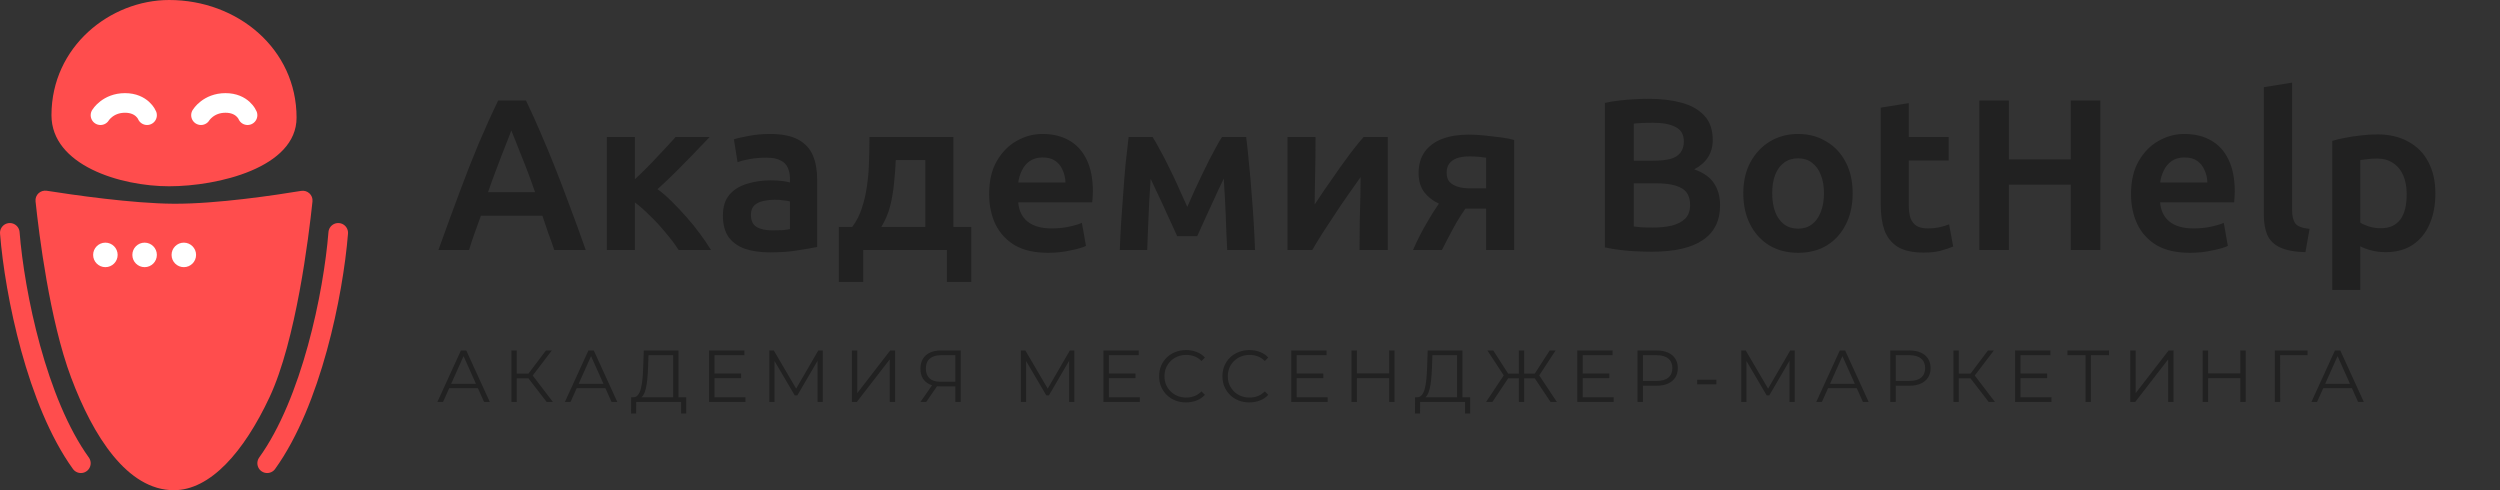 <?xml version="1.0" encoding="UTF-8"?> <svg xmlns="http://www.w3.org/2000/svg" width="510" height="100" viewBox="0 0 510 100" fill="none"><rect x="0" y="0" width="510" height="100" fill="#333333" stroke="none"/><path d="M89.225 82L94.025 71.5H95.12L99.92 82H98.75L94.34 72.145H94.79L90.38 82H89.225ZM91.115 79.195L91.445 78.295H97.55L97.88 79.195H91.115ZM111.517 82L107.482 76.765L108.382 76.225L112.792 82H111.517ZM104.332 82V71.5H105.412V82H104.332ZM105.082 77.185V76.21H108.367V77.185H105.082ZM108.472 76.87L107.452 76.69L111.367 71.5H112.567L108.472 76.87ZM115.236 82L120.036 71.5H121.131L125.931 82H124.761L120.351 72.145H120.801L116.391 82H115.236ZM117.126 79.195L117.456 78.295H123.561L123.891 79.195H117.126ZM137.318 81.475V72.46H132.293L132.203 75.01C132.173 75.8 132.123 76.56 132.053 77.29C131.993 78.01 131.893 78.66 131.753 79.24C131.623 79.81 131.443 80.275 131.213 80.635C130.993 80.995 130.703 81.205 130.343 81.265L129.128 81.04C129.528 81.06 129.858 80.915 130.118 80.605C130.388 80.295 130.593 79.86 130.733 79.3C130.883 78.74 130.993 78.085 131.063 77.335C131.133 76.585 131.183 75.775 131.213 74.905L131.333 71.5H138.413V81.475H137.318ZM128.738 84.355L128.753 81.04H139.988V84.355H138.953V82H129.788L129.773 84.355H128.738ZM145.642 76.195H151.192V77.14H145.642V76.195ZM145.762 81.04H152.077V82H144.652V71.5H151.852V72.46H145.762V81.04ZM156.94 82V71.5H157.855L162.655 79.69H162.175L166.93 71.5H167.845V82H166.78V73.165H167.035L162.655 80.665H162.13L157.72 73.165H158.005V82H156.94ZM173.783 82V71.5H174.878V80.2L181.598 71.5H182.603V82H181.508V73.315L174.788 82H173.783ZM194.892 82V78.52L195.192 78.82H191.757C190.917 78.82 190.197 78.675 189.597 78.385C189.007 78.095 188.552 77.685 188.232 77.155C187.922 76.615 187.767 75.97 187.767 75.22C187.767 74.42 187.937 73.745 188.277 73.195C188.617 72.635 189.097 72.215 189.717 71.935C190.347 71.645 191.077 71.5 191.907 71.5H195.987V82H194.892ZM187.767 82L190.347 78.31H191.487L188.952 82H187.767ZM194.892 78.205V72.145L195.192 72.46H191.952C190.972 72.46 190.212 72.695 189.672 73.165C189.142 73.625 188.877 74.3 188.877 75.19C188.877 76.05 189.127 76.715 189.627 77.185C190.127 77.645 190.867 77.875 191.847 77.875H195.192L194.892 78.205ZM208.259 82V71.5H209.174L213.974 79.69H213.494L218.249 71.5H219.164V82H218.099V73.165H218.354L213.974 80.665H213.449L209.039 73.165H209.324V82H208.259ZM226.092 76.195H231.642V77.14H226.092V76.195ZM226.212 81.04H232.527V82H225.102V71.5H232.302V72.46H226.212V81.04ZM241.95 82.09C241.16 82.09 240.43 81.96 239.76 81.7C239.09 81.43 238.51 81.055 238.02 80.575C237.53 80.095 237.145 79.53 236.865 78.88C236.595 78.23 236.46 77.52 236.46 76.75C236.46 75.98 236.595 75.27 236.865 74.62C237.145 73.97 237.53 73.405 238.02 72.925C238.52 72.445 239.105 72.075 239.775 71.815C240.445 71.545 241.175 71.41 241.965 71.41C242.725 71.41 243.44 71.54 244.11 71.8C244.78 72.05 245.345 72.43 245.805 72.94L245.1 73.645C244.67 73.205 244.195 72.89 243.675 72.7C243.155 72.5 242.595 72.4 241.995 72.4C241.365 72.4 240.78 72.51 240.24 72.73C239.7 72.94 239.23 73.245 238.83 73.645C238.43 74.035 238.115 74.495 237.885 75.025C237.665 75.545 237.555 76.12 237.555 76.75C237.555 77.38 237.665 77.96 237.885 78.49C238.115 79.01 238.43 79.47 238.83 79.87C239.23 80.26 239.7 80.565 240.24 80.785C240.78 80.995 241.365 81.1 241.995 81.1C242.595 81.1 243.155 81 243.675 80.8C244.195 80.6 244.67 80.28 245.1 79.84L245.805 80.545C245.345 81.055 244.78 81.44 244.11 81.7C243.44 81.96 242.72 82.09 241.95 82.09ZM254.868 82.09C254.078 82.09 253.348 81.96 252.678 81.7C252.008 81.43 251.428 81.055 250.938 80.575C250.448 80.095 250.063 79.53 249.783 78.88C249.513 78.23 249.378 77.52 249.378 76.75C249.378 75.98 249.513 75.27 249.783 74.62C250.063 73.97 250.448 73.405 250.938 72.925C251.438 72.445 252.023 72.075 252.693 71.815C253.363 71.545 254.093 71.41 254.883 71.41C255.643 71.41 256.358 71.54 257.028 71.8C257.698 72.05 258.263 72.43 258.723 72.94L258.018 73.645C257.588 73.205 257.113 72.89 256.593 72.7C256.073 72.5 255.513 72.4 254.913 72.4C254.283 72.4 253.698 72.51 253.158 72.73C252.618 72.94 252.148 73.245 251.748 73.645C251.348 74.035 251.033 74.495 250.803 75.025C250.583 75.545 250.473 76.12 250.473 76.75C250.473 77.38 250.583 77.96 250.803 78.49C251.033 79.01 251.348 79.47 251.748 79.87C252.148 80.26 252.618 80.565 253.158 80.785C253.698 80.995 254.283 81.1 254.913 81.1C255.513 81.1 256.073 81 256.593 80.8C257.113 80.6 257.588 80.28 258.018 79.84L258.723 80.545C258.263 81.055 257.698 81.44 257.028 81.7C256.358 81.96 255.638 82.09 254.868 82.09ZM264.405 76.195H269.955V77.14H264.405V76.195ZM264.525 81.04H270.84V82H263.415V71.5H270.615V72.46H264.525V81.04ZM283.383 71.5H284.478V82H283.383V71.5ZM276.813 82H275.703V71.5H276.813V82ZM283.488 77.155H276.693V76.18H283.488V77.155ZM297.236 81.475V72.46H292.211L292.121 75.01C292.091 75.8 292.041 76.56 291.971 77.29C291.911 78.01 291.811 78.66 291.671 79.24C291.541 79.81 291.361 80.275 291.131 80.635C290.911 80.995 290.621 81.205 290.261 81.265L289.046 81.04C289.446 81.06 289.776 80.915 290.036 80.605C290.306 80.295 290.511 79.86 290.651 79.3C290.801 78.74 290.911 78.085 290.981 77.335C291.051 76.585 291.101 75.775 291.131 74.905L291.251 71.5H298.331V81.475H297.236ZM288.656 84.355L288.671 81.04H299.906V84.355H298.871V82H289.706L289.691 84.355H288.656ZM316.315 82L312.82 76.765L313.765 76.225L317.605 82H316.315ZM310.585 77.185V76.21H313.585V77.185H310.585ZM313.81 76.87L312.79 76.69L316.135 71.5H317.335L313.81 76.87ZM304.45 82H303.16L307 76.225L307.945 76.765L304.45 82ZM310.93 82H309.85V71.5H310.93V82ZM310.18 77.185H307.18V76.21H310.18V77.185ZM306.955 76.87L303.43 71.5H304.63L307.96 76.69L306.955 76.87ZM322.755 76.195H328.305V77.14H322.755V76.195ZM322.875 81.04H329.19V82H321.765V71.5H328.965V72.46H322.875V81.04ZM334.053 82V71.5H337.983C338.873 71.5 339.638 71.645 340.278 71.935C340.918 72.215 341.408 72.625 341.748 73.165C342.098 73.695 342.273 74.34 342.273 75.1C342.273 75.84 342.098 76.48 341.748 77.02C341.408 77.55 340.918 77.96 340.278 78.25C339.638 78.54 338.873 78.685 337.983 78.685H334.668L335.163 78.16V82H334.053ZM335.163 78.25L334.668 77.71H337.953C339.003 77.71 339.798 77.485 340.338 77.035C340.888 76.575 341.163 75.93 341.163 75.1C341.163 74.26 340.888 73.61 340.338 73.15C339.798 72.69 339.003 72.46 337.953 72.46H334.668L335.163 71.935V78.25ZM346.218 78.4V77.47H350.148V78.4H346.218ZM355.215 82V71.5H356.13L360.93 79.69H360.45L365.205 71.5H366.12V82H365.055V73.165H365.31L360.93 80.665H360.405L355.995 73.165H356.28V82H355.215ZM370.514 82L375.314 71.5H376.409L381.209 82H380.039L375.629 72.145H376.079L371.669 82H370.514ZM372.404 79.195L372.734 78.295H378.839L379.169 79.195H372.404ZM385.621 82V71.5H389.551C390.441 71.5 391.206 71.645 391.846 71.935C392.486 72.215 392.976 72.625 393.316 73.165C393.666 73.695 393.841 74.34 393.841 75.1C393.841 75.84 393.666 76.48 393.316 77.02C392.976 77.55 392.486 77.96 391.846 78.25C391.206 78.54 390.441 78.685 389.551 78.685H386.236L386.731 78.16V82H385.621ZM386.731 78.25L386.236 77.71H389.521C390.571 77.71 391.366 77.485 391.906 77.035C392.456 76.575 392.731 75.93 392.731 75.1C392.731 74.26 392.456 73.61 391.906 73.15C391.366 72.69 390.571 72.46 389.521 72.46H386.236L386.731 71.935V78.25ZM405.694 82L401.659 76.765L402.559 76.225L406.969 82H405.694ZM398.509 82V71.5H399.589V82H398.509ZM399.259 77.185V76.21H402.544V77.185H399.259ZM402.649 76.87L401.629 76.69L405.544 71.5H406.744L402.649 76.87ZM412.065 76.195H417.615V77.14H412.065V76.195ZM412.185 81.04H418.5V82H411.075V71.5H418.275V72.46H412.185V81.04ZM425.448 82V72.16L425.748 72.46H421.758V71.5H430.233V72.46H426.258L426.543 72.16V82H425.448ZM434.581 82V71.5H435.676V80.2L442.396 71.5H443.401V82H442.306V73.315L435.586 82H434.581ZM457.024 71.5H458.119V82H457.024V71.5ZM450.454 82H449.344V71.5H450.454V82ZM457.129 77.155H450.334V76.18H457.129V77.155ZM464.064 82V71.5H470.739V72.46H464.859L465.144 72.175L465.159 82H464.064ZM471.525 82L476.325 71.5H477.42L482.22 82H481.05L476.64 72.145H477.09L472.68 82H471.525ZM473.415 79.195L473.745 78.295H479.85L480.18 79.195H473.415Z" fill="#212121"></path><path d="M89.44 51C90.995 46.659 92.432 42.728 93.752 39.208C95.072 35.659 96.363 32.373 97.624 29.352C98.915 26.301 100.249 23.353 101.628 20.508H107.304C108.331 22.649 109.328 24.849 110.296 27.108C111.264 29.337 112.232 31.669 113.2 34.104C114.168 36.539 115.165 39.149 116.192 41.936C117.248 44.723 118.348 47.744 119.492 51H113.068C112.687 49.827 112.276 48.668 111.836 47.524C111.425 46.351 111.029 45.177 110.648 44.004H98.108C97.697 45.177 97.272 46.351 96.832 47.524C96.421 48.668 96.04 49.827 95.688 51H89.44ZM99.56 39.208H109.152C108.683 37.829 108.213 36.524 107.744 35.292C107.275 34.031 106.82 32.872 106.38 31.816C105.969 30.731 105.588 29.763 105.236 28.912C104.884 28.032 104.576 27.269 104.312 26.624C104.077 27.269 103.784 28.032 103.432 28.912C103.109 29.763 102.728 30.731 102.288 31.816C101.877 32.872 101.437 34.031 100.968 35.292C100.499 36.524 100.029 37.829 99.56 39.208ZM123.791 51V27.944H129.512V36.568C130.216 35.923 130.949 35.219 131.711 34.456C132.504 33.664 133.266 32.872 134 32.08C134.733 31.288 135.437 30.54 136.111 29.836C136.786 29.103 137.358 28.472 137.827 27.944H144.779C144.164 28.589 143.416 29.367 142.535 30.276C141.685 31.185 140.761 32.139 139.763 33.136C138.796 34.133 137.828 35.101 136.86 36.04C135.892 36.979 134.982 37.829 134.132 38.592C135.041 39.237 135.994 40.059 136.992 41.056C138.018 42.053 139.03 43.124 140.028 44.268C141.025 45.383 141.949 46.527 142.8 47.7C143.68 48.873 144.428 49.973 145.044 51H138.443C137.71 49.856 136.816 48.668 135.76 47.436C134.733 46.175 133.662 45.016 132.547 43.96C131.462 42.875 130.45 41.98 129.512 41.276V51H123.791ZM157.062 51.484C155.155 51.484 153.483 51.249 152.046 50.78C150.608 50.281 149.479 49.489 148.658 48.404C147.866 47.289 147.47 45.808 147.47 43.96C147.47 42.2 147.91 40.792 148.79 39.736C149.699 38.68 150.902 37.932 152.398 37.492C153.894 37.023 155.492 36.788 157.194 36.788C158.044 36.788 158.822 36.832 159.526 36.92C160.259 37.008 160.802 37.111 161.154 37.228V36.436C161.154 35.615 161.007 34.881 160.714 34.236C160.45 33.591 159.966 33.092 159.262 32.74C158.587 32.359 157.648 32.168 156.446 32.168C155.184 32.168 154.04 32.256 153.014 32.432C151.987 32.608 151.136 32.828 150.462 33.092L149.714 28.428C150.418 28.193 151.43 27.959 152.75 27.724C154.099 27.46 155.536 27.328 157.062 27.328C159.496 27.328 161.418 27.709 162.826 28.472C164.234 29.235 165.231 30.305 165.818 31.684C166.404 33.063 166.698 34.691 166.698 36.568V50.384C165.847 50.56 164.586 50.78 162.914 51.044C161.271 51.337 159.32 51.484 157.062 51.484ZM157.502 46.996C158.264 46.996 158.968 46.981 159.614 46.952C160.259 46.893 160.772 46.82 161.154 46.732V41.1C160.89 41.012 160.464 40.939 159.878 40.88C159.32 40.792 158.734 40.748 158.118 40.748C157.267 40.748 156.46 40.836 155.698 41.012C154.964 41.159 154.363 41.452 153.894 41.892C153.424 42.332 153.19 42.977 153.19 43.828C153.19 45.001 153.571 45.823 154.334 46.292C155.126 46.761 156.182 46.996 157.502 46.996ZM171.122 57.512V46.292H173.85C174.701 45.177 175.361 43.887 175.83 42.42C176.329 40.924 176.681 39.369 176.886 37.756C177.121 36.113 177.253 34.456 177.282 32.784C177.341 31.112 177.37 29.499 177.37 27.944H194.486V46.292H198.138V57.512H193.166V51H176.094V57.512H171.122ZM179.79 46.292H188.766V32.652H182.738C182.68 34.177 182.562 35.747 182.386 37.36C182.24 38.944 181.976 40.499 181.594 42.024C181.213 43.52 180.612 44.943 179.79 46.292ZM213.796 51.572C211.039 51.572 208.78 51.059 207.02 50.032C205.26 48.976 203.94 47.539 203.06 45.72C202.21 43.901 201.784 41.863 201.784 39.604C201.784 36.876 202.312 34.617 203.368 32.828C204.424 31.009 205.774 29.645 207.416 28.736C209.059 27.797 210.804 27.328 212.652 27.328C214.764 27.328 216.583 27.768 218.108 28.648C219.663 29.528 220.851 30.833 221.672 32.564C222.523 34.295 222.948 36.465 222.948 39.076C222.948 39.399 222.934 39.765 222.904 40.176C222.875 40.587 222.846 40.953 222.816 41.276H207.724C207.842 42.948 208.472 44.253 209.616 45.192C210.79 46.131 212.418 46.6 214.5 46.6C215.791 46.6 216.979 46.483 218.064 46.248C219.179 46.013 220.059 45.749 220.704 45.456L221.54 50.164C220.895 50.487 219.839 50.795 218.372 51.088C216.935 51.411 215.41 51.572 213.796 51.572ZM207.724 37.228H217.36C217.331 36.319 217.14 35.483 216.788 34.72C216.466 33.928 215.967 33.297 215.292 32.828C214.647 32.359 213.782 32.124 212.696 32.124C211.64 32.124 210.76 32.373 210.056 32.872C209.382 33.341 208.854 33.972 208.472 34.764C208.091 35.527 207.842 36.348 207.724 37.228ZM228.438 51C228.496 49.328 228.584 47.495 228.702 45.5C228.848 43.505 228.995 41.467 229.142 39.384C229.288 37.301 229.45 35.292 229.626 33.356C229.831 31.391 230.036 29.587 230.242 27.944H235.126C235.595 28.677 236.05 29.469 236.49 30.32C236.959 31.141 237.428 32.021 237.898 32.96C238.367 33.869 238.836 34.823 239.306 35.82C239.775 36.788 240.244 37.815 240.714 38.9C241.212 39.956 241.711 41.056 242.21 42.2C242.738 41.027 243.251 39.868 243.75 38.724C244.278 37.58 244.791 36.495 245.29 35.468C245.788 34.412 246.272 33.429 246.742 32.52C247.24 31.581 247.695 30.731 248.106 29.968C248.516 29.176 248.912 28.501 249.294 27.944H254.222C254.427 29.587 254.618 31.391 254.794 33.356C254.999 35.292 255.175 37.301 255.322 39.384C255.498 41.467 255.644 43.505 255.762 45.5C255.879 47.495 255.967 49.328 256.026 51H250.35C250.291 49.768 250.232 48.551 250.174 47.348C250.144 46.116 250.1 44.899 250.042 43.696C249.983 42.464 249.924 41.247 249.866 40.044C249.807 38.841 249.734 37.639 249.646 36.436C249.294 37.14 248.927 37.903 248.546 38.724C248.194 39.516 247.827 40.323 247.446 41.144C247.064 41.965 246.683 42.787 246.302 43.608C245.92 44.429 245.554 45.236 245.202 46.028C244.879 46.791 244.556 47.509 244.234 48.184H240.142C239.848 47.509 239.526 46.791 239.174 46.028C238.822 45.265 238.455 44.473 238.074 43.652C237.692 42.801 237.311 41.965 236.93 41.144C236.548 40.323 236.167 39.516 235.786 38.724C235.434 37.932 235.082 37.184 234.73 36.48C234.642 38.035 234.539 39.692 234.422 41.452C234.334 43.183 234.26 44.884 234.202 46.556C234.143 48.228 234.084 49.709 234.026 51H228.438ZM262.649 51V27.944H268.369C268.369 30.907 268.339 33.605 268.281 36.04C268.222 38.475 268.193 40.367 268.193 41.716C268.867 40.689 269.542 39.677 270.217 38.68C270.921 37.683 271.61 36.7 272.285 35.732C272.959 34.735 273.634 33.781 274.309 32.872C274.983 31.933 275.643 31.053 276.289 30.232C276.934 29.411 277.565 28.648 278.181 27.944H283.109V51H277.345C277.345 49.005 277.359 47.04 277.389 45.104C277.447 43.168 277.491 41.423 277.521 39.868C277.55 38.284 277.565 37.037 277.565 36.128C276.714 37.301 275.834 38.548 274.925 39.868C274.015 41.159 273.121 42.479 272.241 43.828C271.361 45.148 270.525 46.424 269.733 47.656C268.97 48.859 268.295 49.973 267.709 51H262.649ZM288.252 51C289.073 49.123 289.953 47.377 290.892 45.764C291.831 44.121 292.711 42.713 293.532 41.54C292.329 40.983 291.332 40.205 290.54 39.208C289.777 38.181 289.396 36.876 289.396 35.292C289.396 33.591 289.807 32.153 290.628 30.98C291.479 29.807 292.667 28.927 294.192 28.34C295.747 27.753 297.565 27.46 299.648 27.46C300.616 27.46 301.672 27.519 302.816 27.636C303.989 27.753 305.119 27.885 306.204 28.032C307.319 28.179 308.213 28.355 308.888 28.56V51H303.168V42.552H300.44C300.147 42.552 299.868 42.552 299.604 42.552C299.369 42.552 299.149 42.552 298.944 42.552C298.328 43.432 297.727 44.371 297.14 45.368C296.583 46.336 296.055 47.304 295.556 48.272C295.087 49.211 294.617 50.12 294.148 51H288.252ZM299.692 38.416H303.168V32.168C302.845 32.109 302.361 32.051 301.716 31.992C301.071 31.933 300.44 31.904 299.824 31.904C298.739 31.904 297.844 32.036 297.14 32.3C296.465 32.564 295.952 32.945 295.6 33.444C295.277 33.913 295.116 34.515 295.116 35.248C295.116 36.04 295.321 36.671 295.732 37.14C296.172 37.58 296.744 37.903 297.448 38.108C298.152 38.313 298.9 38.416 299.692 38.416ZM336.948 51.352C335.921 51.352 334.88 51.323 333.824 51.264C332.768 51.235 331.697 51.147 330.612 51C329.556 50.883 328.485 50.707 327.4 50.472V20.992C328.309 20.787 329.277 20.625 330.304 20.508C331.331 20.391 332.357 20.303 333.384 20.244C334.44 20.185 335.423 20.156 336.332 20.156C338.825 20.156 341.055 20.42 343.02 20.948C344.985 21.476 346.54 22.356 347.684 23.588C348.828 24.791 349.4 26.463 349.4 28.604C349.4 29.895 349.077 31.053 348.432 32.08C347.787 33.077 346.848 33.899 345.616 34.544C347.523 35.219 348.872 36.172 349.664 37.404C350.485 38.636 350.896 40.132 350.896 41.892C350.896 45.031 349.723 47.392 347.376 48.976C345.059 50.56 341.583 51.352 336.948 51.352ZM337.08 46.424C338.576 46.424 339.896 46.292 341.04 46.028C342.184 45.735 343.093 45.265 343.768 44.62C344.443 43.945 344.78 43.007 344.78 41.804C344.78 40.161 344.193 39.017 343.02 38.372C341.847 37.727 340.189 37.404 338.048 37.404H333.296V46.204C333.765 46.263 334.323 46.321 334.968 46.38C335.643 46.409 336.347 46.424 337.08 46.424ZM333.296 32.784H337.168C338.605 32.784 339.793 32.667 340.732 32.432C341.671 32.168 342.36 31.743 342.8 31.156C343.269 30.569 343.504 29.807 343.504 28.868C343.504 27.46 342.947 26.477 341.832 25.92C340.747 25.333 339.192 25.04 337.168 25.04C336.493 25.04 335.804 25.055 335.1 25.084C334.396 25.113 333.795 25.157 333.296 25.216V32.784ZM366.81 51.572C364.61 51.572 362.659 51.073 360.958 50.076C359.286 49.049 357.981 47.627 357.042 45.808C356.103 43.989 355.634 41.863 355.634 39.428C355.634 36.993 356.118 34.881 357.086 33.092C358.054 31.303 359.374 29.895 361.046 28.868C362.747 27.841 364.669 27.328 366.81 27.328C368.981 27.328 370.902 27.841 372.574 28.868C374.275 29.865 375.595 31.273 376.534 33.092C377.473 34.881 377.942 36.993 377.942 39.428C377.942 41.863 377.473 43.989 376.534 45.808C375.625 47.627 374.334 49.049 372.662 50.076C371.019 51.073 369.069 51.572 366.81 51.572ZM366.81 46.644C367.925 46.644 368.863 46.351 369.626 45.764C370.418 45.177 371.019 44.341 371.43 43.256C371.87 42.171 372.09 40.895 372.09 39.428C372.09 37.961 371.87 36.7 371.43 35.644C371.019 34.588 370.418 33.767 369.626 33.18C368.863 32.593 367.925 32.3 366.81 32.3C365.695 32.3 364.742 32.593 363.95 33.18C363.158 33.767 362.557 34.588 362.146 35.644C361.735 36.7 361.53 37.961 361.53 39.428C361.53 40.895 361.735 42.171 362.146 43.256C362.557 44.312 363.158 45.148 363.95 45.764C364.742 46.351 365.695 46.644 366.81 46.644ZM392.425 51.528C390.166 51.528 388.391 51.132 387.101 50.34C385.839 49.519 384.945 48.389 384.417 46.952C383.918 45.485 383.669 43.755 383.669 41.76V21.96L389.389 21.036V27.944H397.529V32.74H389.389V41.76C389.389 42.845 389.506 43.755 389.741 44.488C390.005 45.192 390.415 45.72 390.973 46.072C391.559 46.424 392.337 46.6 393.305 46.6C394.097 46.6 394.859 46.527 395.593 46.38C396.355 46.204 397.03 45.999 397.617 45.764L398.453 50.296C397.749 50.589 396.913 50.868 395.945 51.132C394.977 51.396 393.803 51.528 392.425 51.528ZM403.788 51V20.508H409.816V32.52H422.444V20.508H428.472V51H422.444V37.668H409.816V51H403.788ZM446.741 51.572C443.983 51.572 441.725 51.059 439.965 50.032C438.205 48.976 436.885 47.539 436.005 45.72C435.154 43.901 434.729 41.863 434.729 39.604C434.729 36.876 435.257 34.617 436.313 32.828C437.369 31.009 438.718 29.645 440.361 28.736C442.003 27.797 443.749 27.328 445.597 27.328C447.709 27.328 449.527 27.768 451.053 28.648C452.607 29.528 453.795 30.833 454.617 32.564C455.467 34.295 455.893 36.465 455.893 39.076C455.893 39.399 455.878 39.765 455.849 40.176C455.819 40.587 455.79 40.953 455.761 41.276H440.669C440.786 42.948 441.417 44.253 442.561 45.192C443.734 46.131 445.362 46.6 447.445 46.6C448.735 46.6 449.923 46.483 451.009 46.248C452.123 46.013 453.003 45.749 453.649 45.456L454.485 50.164C453.839 50.487 452.783 50.795 451.317 51.088C449.879 51.411 448.354 51.572 446.741 51.572ZM440.669 37.228H450.305C450.275 36.319 450.085 35.483 449.733 34.72C449.41 33.928 448.911 33.297 448.237 32.828C447.591 32.359 446.726 32.124 445.641 32.124C444.585 32.124 443.705 32.373 443.001 32.872C442.326 33.341 441.798 33.972 441.417 34.764C441.035 35.527 440.786 36.348 440.669 37.228ZM470.314 51.44C468.085 51.381 466.354 51.059 465.122 50.472C463.89 49.885 463.025 49.035 462.526 47.92C462.057 46.805 461.822 45.456 461.822 43.872V17.78L467.586 16.856V42.816C467.586 44.048 467.806 44.972 468.246 45.588C468.686 46.175 469.654 46.541 471.15 46.688L470.314 51.44ZM475.785 59.14V28.736C476.518 28.501 477.383 28.296 478.381 28.12C479.378 27.915 480.449 27.753 481.593 27.636C482.737 27.489 483.866 27.416 484.981 27.416C487.445 27.416 489.557 27.915 491.317 28.912C493.106 29.88 494.47 31.273 495.409 33.092C496.347 34.881 496.817 37.008 496.817 39.472C496.817 41.848 496.421 43.931 495.629 45.72C494.866 47.509 493.722 48.917 492.197 49.944C490.701 50.941 488.853 51.44 486.653 51.44C485.626 51.44 484.673 51.323 483.793 51.088C482.942 50.883 482.179 50.604 481.505 50.252V59.14H475.785ZM485.641 46.556C486.579 46.556 487.371 46.409 488.017 46.116C488.691 45.793 489.249 45.339 489.689 44.752C490.129 44.136 490.451 43.403 490.657 42.552C490.862 41.701 490.965 40.719 490.965 39.604C490.965 38.137 490.73 36.861 490.261 35.776C489.791 34.691 489.102 33.855 488.193 33.268C487.313 32.652 486.227 32.344 484.937 32.344C484.174 32.344 483.499 32.388 482.913 32.476C482.326 32.535 481.857 32.593 481.505 32.652V45.412C481.945 45.705 482.531 45.969 483.265 46.204C484.027 46.439 484.819 46.556 485.641 46.556Z" fill="#212121"></path><path d="M2 47.5C3 60 7.5 82 16.5 94.5" stroke="#FF4D4D" stroke-width="4" stroke-linecap="round"></path><path d="M69 47.5C68 60 63.5 82 54.5 94.5" stroke="#FF4D4D" stroke-width="4" stroke-linecap="round"></path><path d="M35.472 41.563C27.004 41.519 14.789 39.743 9.547 38.916C8.253 38.712 7.114 39.763 7.251 41.065C7.94 47.623 10.113 65.302 14.5 77C19 89 25.973 100 35.472 100C42.861 100 49.722 92.277 55 81C60.372 69.521 62.973 48.434 63.746 41.098C63.884 39.786 62.729 38.727 61.429 38.942C56.228 39.801 44.215 41.609 35.472 41.563Z" fill="#FF4D4D"></path><path d="M60.5 24C60.5 34.217 44.441 38 34.5 38C24.559 38 10.5 33.717 10.5 23.5C10.5 9.5 22.5 0 34.5 0C48.5 0 60.5 10 60.5 24Z" fill="#FF4D4D"></path><rect width="17" height="4" transform="translate(19 50)" fill="#FF4D4D"></rect><circle cx="21.5" cy="52" r="2.5" fill="white"></circle><circle cx="29.5" cy="52" r="2.5" fill="white"></circle><circle cx="37.5" cy="52" r="2.5" fill="white"></circle><path d="M20.5 23.5C20.5 23.5 22 21 25.5 21C29 21 30 23.5 30 23.5" stroke="white" stroke-width="4" stroke-linecap="round"></path><path d="M41 23.5C41 23.5 42.5 21 46 21C49.5 21 50.5 23.5 50.5 23.5" stroke="white" stroke-width="4" stroke-linecap="round"></path></svg> 